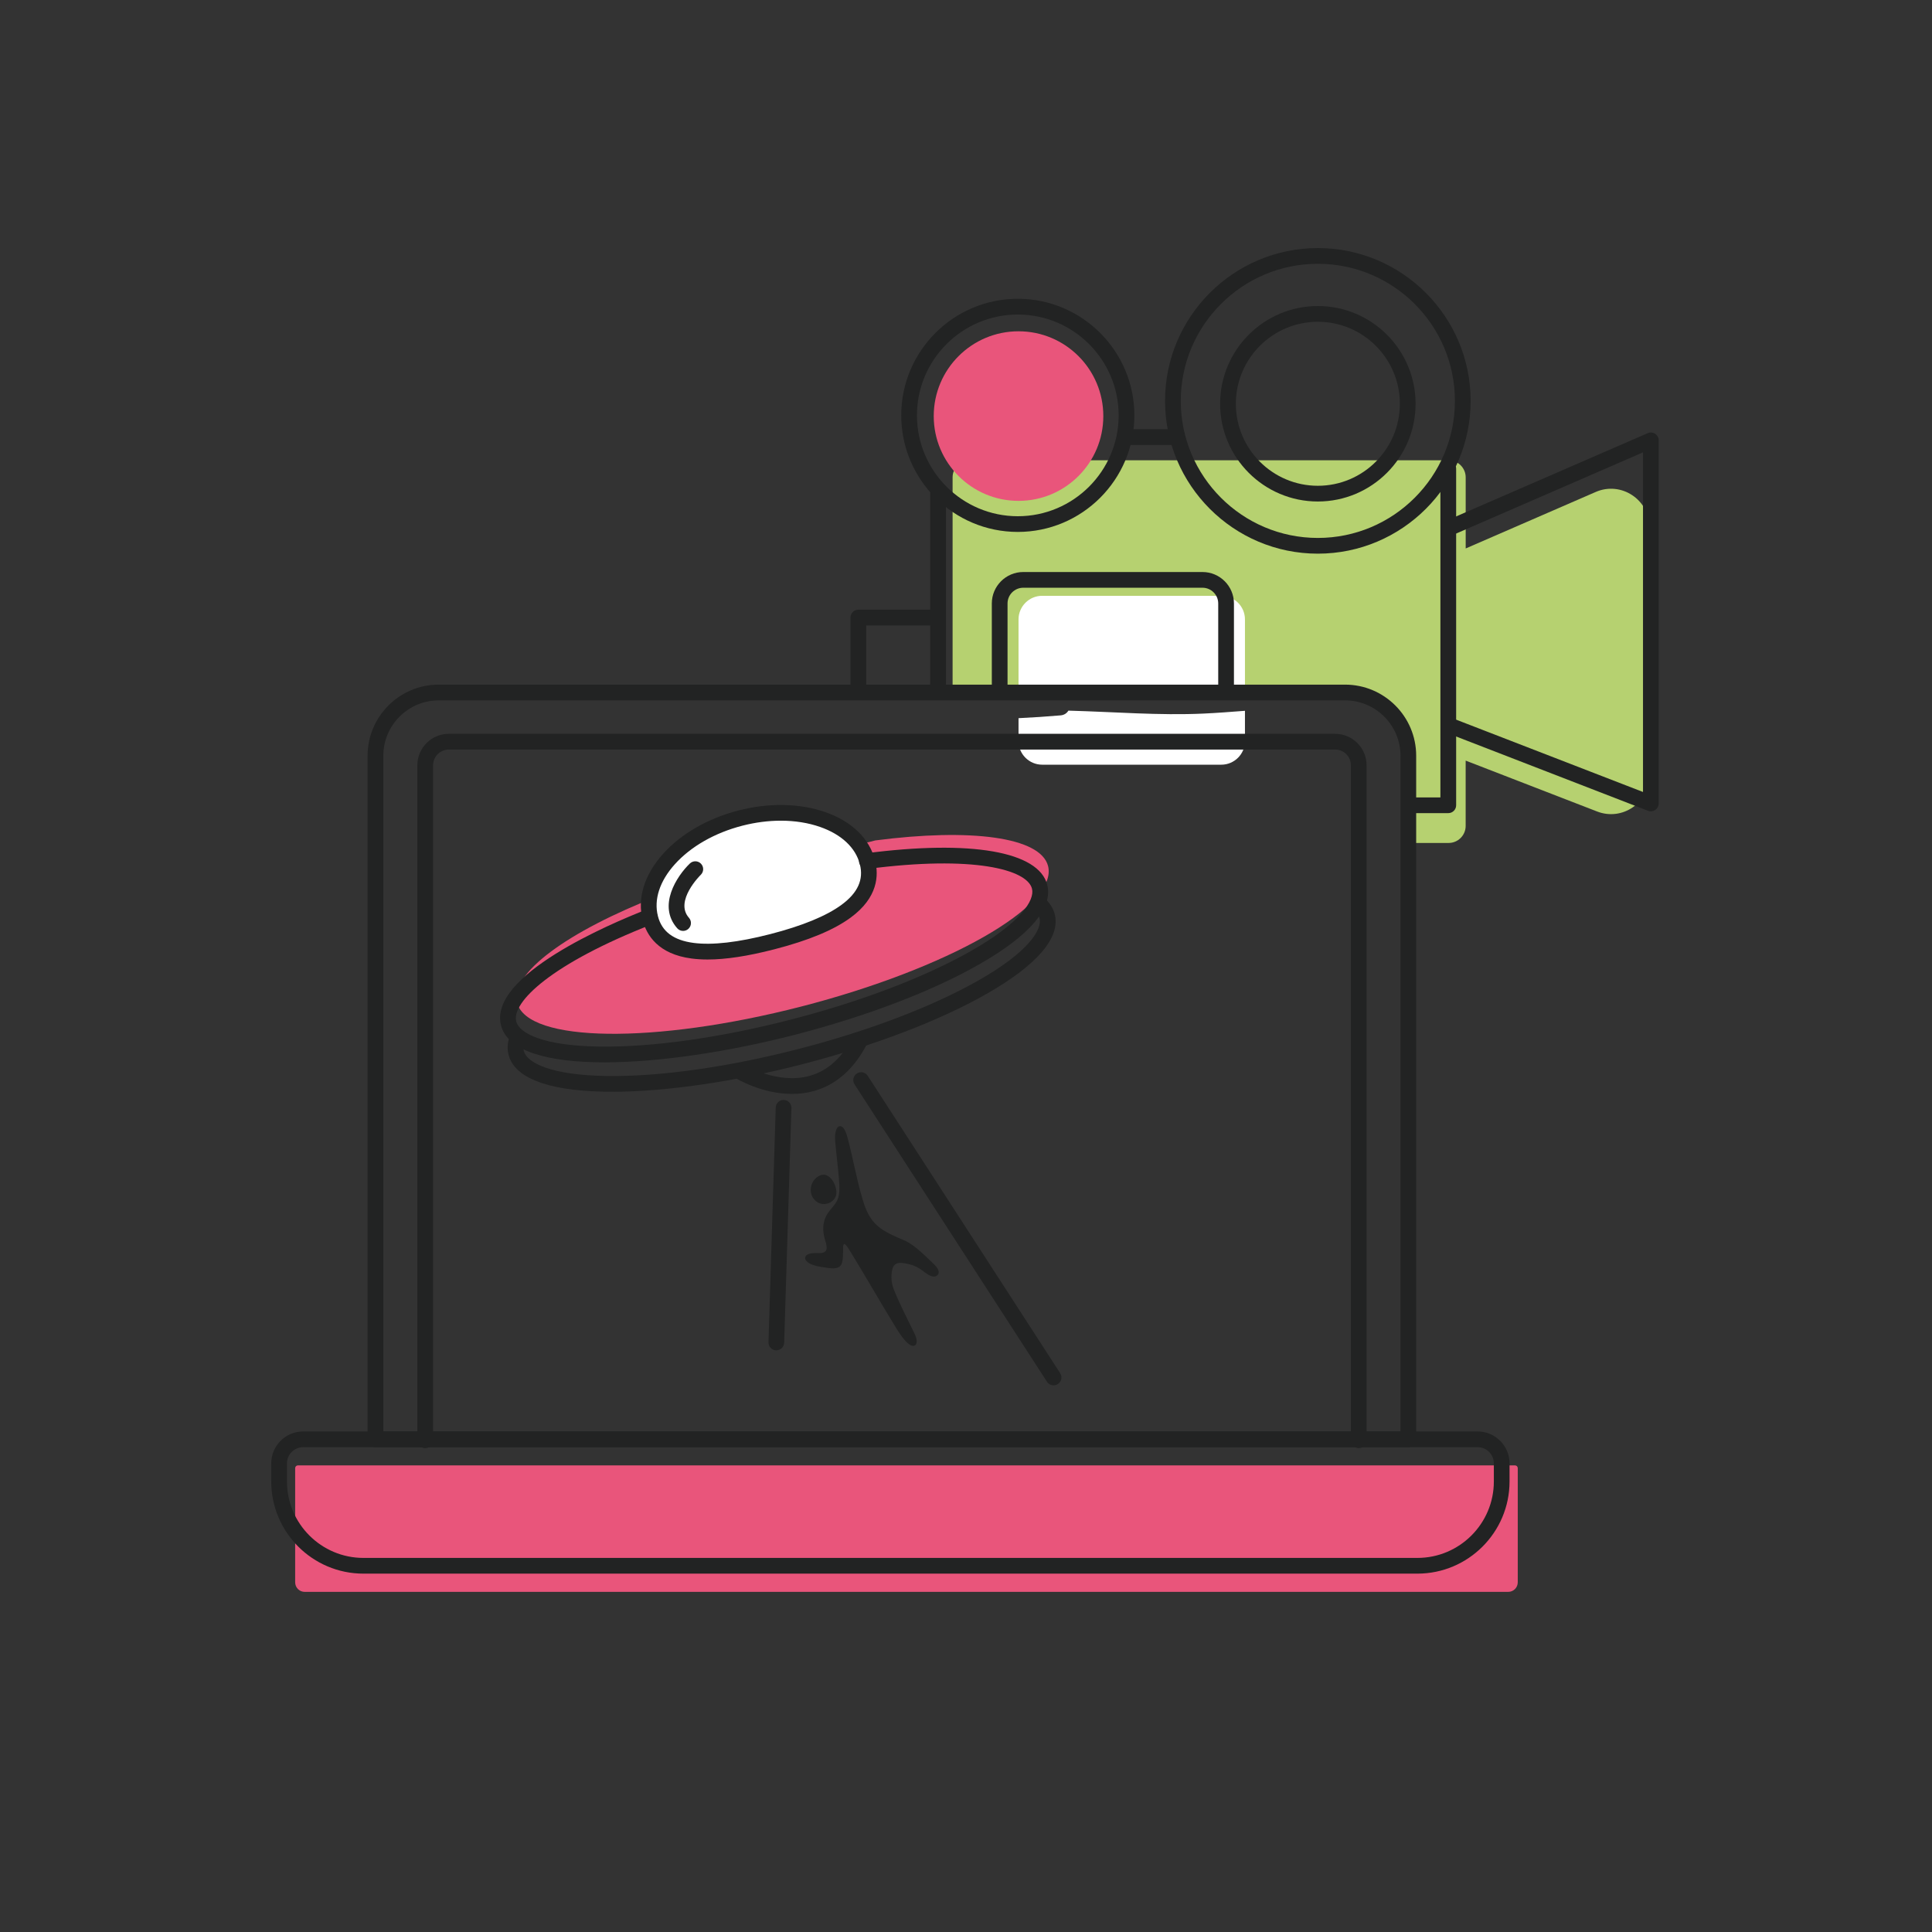 <?xml version="1.0" encoding="UTF-8"?><svg id="Capa_1" xmlns="http://www.w3.org/2000/svg" viewBox="0 0 800 800"><rect x="0" y="0" width="800" height="800" fill="#333333" stroke="none"/><defs><style>.cls-1{fill:#e9557b;}.cls-2{fill:#fff;}.cls-3{fill:#222323;}.cls-4{fill:#b6d170;}</style></defs><path class="cls-4" d="M660.76,203.71l-53.85,23.4v-29.46c0-3.88-3.17-7.05-7.05-7.05h-198.36c-3.88,0-7.05,3.17-7.05,7.05v89.3c19.17-1.55,38.46-1.16,57.7-.53,17.55.57,35.23,1.78,52.77.52,13.45-.97,26.95-2.31,40.45-1.66,10.98.53,24.89,2,32.42,11.1,4.95,5.98,6.52,14.72,7.43,22.19,1.21,9.86.62,19.81.18,29.7-.01.28-.05.54-.11.78h14.56c3.88,0,7.05-3.17,7.05-7.05v-27.05l54.45,21.08c10.41,4.03,21.62-3.65,21.62-14.82v-102.93c0-11.44-11.73-19.13-22.22-14.57Z"/><path class="cls-3" d="M421.45,220.26c-26.62,0-48.27-21.65-48.27-48.27s21.65-48.27,48.27-48.27,48.27,21.65,48.27,48.27-21.65,48.27-48.27,48.27ZM421.45,130.24c-23.03,0-41.76,18.73-41.76,41.76s18.73,41.76,41.76,41.76,41.76-18.73,41.76-41.76-18.73-41.76-41.76-41.76Z"/><path class="cls-3" d="M545.69,207.66c-22.31,0-40.47-18.15-40.47-40.47s18.15-40.47,40.47-40.47,40.47,18.15,40.47,40.47-18.15,40.47-40.47,40.47ZM545.69,133.24c-18.72,0-33.95,15.23-33.95,33.95s15.23,33.96,33.95,33.96,33.96-15.23,33.96-33.96-15.23-33.95-33.96-33.95Z"/><path class="cls-3" d="M545.69,229.26c-34.89,0-63.27-28.38-63.27-63.27s28.38-63.27,63.27-63.27,63.27,28.38,63.27,63.27-28.38,63.27-63.27,63.27ZM545.69,109.23c-31.3,0-56.76,25.46-56.76,56.76s25.46,56.76,56.76,56.76,56.76-25.46,56.76-56.76-25.46-56.76-56.76-56.76Z"/><path class="cls-3" d="M391.69,287.18v-83.27c0-1.8-1.46-3.26-3.26-3.26s-3.26,1.46-3.26,3.26v83.95c2.17-.25,4.34-.48,6.51-.68Z"/><path class="cls-3" d="M599.7,190.79c-1.8,0-3.26,1.46-3.26,3.26v136.14h-10.52c.02,2.17,0,4.34-.06,6.51h13.84c1.8,0,3.26-1.46,3.26-3.26v-139.39c0-1.8-1.46-3.26-3.26-3.26Z"/><path class="cls-3" d="M487.32,184.25h-20.26c-1.8,0-3.26-1.46-3.26-3.26s1.46-3.26,3.26-3.26h20.26c1.8,0,3.26,1.46,3.26,3.26s-1.46,3.26-3.26,3.26Z"/><path class="cls-3" d="M683.58,335.95c-.4,0-.79-.07-1.17-.22l-83.72-32.41c-1.68-.65-2.51-2.53-1.86-4.21.65-1.68,2.53-2.51,4.21-1.86l79.29,30.69v-140.63l-78.31,34.03c-1.65.72-3.57-.04-4.28-1.69-.72-1.65.04-3.57,1.69-4.28l82.86-36.01c1.01-.44,2.17-.34,3.08.26.92.6,1.47,1.62,1.47,2.72v150.34c0,1.07-.53,2.08-1.42,2.69-.55.38-1.19.57-1.84.57Z"/><path class="cls-3" d="M358.69,286.8v-27.82h28.25c1.8,0,3.26-1.46,3.26-3.26s-1.46-3.26-3.26-3.26h-31.51c-1.8,0-3.26,1.46-3.26,3.26v31.25c2.18-.13,4.35-.18,6.51-.17Z"/><path class="cls-2" d="M452.14,286.41c17.55.57,35.23,1.78,52.77.52,3.53-.25,7.06-.53,10.6-.8v-29.65c0-5.37-4.4-9.77-9.77-9.77h-74.22c-5.37,0-9.77,4.4-9.77,9.77v29.39c10.13-.05,20.27.21,30.39.54Z"/><path class="cls-2" d="M498.33,295.48c-18.38.84-36.95-.71-55.33-1.2-.2,0-.4,0-.6-.02-.63,1.04-1.71,1.83-3.22,1.96-5.8.49-11.61.89-17.43,1.16v9.49c0,5.37,4.4,9.77,9.77,9.77h74.22c5.37,0,9.77-4.4,9.77-9.77v-12.54c-5.72.43-11.44.89-17.17,1.15Z"/><path class="cls-3" d="M417.2,285.91v-36.03c0-3.59,2.92-6.51,6.51-6.51h74.22c3.59,0,6.51,2.92,6.51,6.51v37.08c.15-.01.31-.02.46-.03,2.02-.15,4.03-.3,6.05-.45v-36.6c0-7.18-5.84-13.02-13.02-13.02h-74.22c-7.18,0-13.02,5.84-13.02,13.02v36.18c2.17-.07,4.34-.11,6.51-.14Z"/><circle class="cls-1" cx="421.75" cy="172.29" r="35.11"/><path class="cls-1" d="M123.35,606.79h503.99c.62,0,1.13.51,1.13,1.13v47.29c0,2.18-1.77,3.95-3.95,3.95H126.17c-2.18,0-3.95-1.77-3.95-3.95v-47.29c0-.62.51-1.13,1.13-1.13Z"/><path class="cls-3" d="M583.16,599.24H155.47c-1.8,0-3.26-1.46-3.26-3.26v-283.05c0-16.23,13.21-29.44,29.44-29.44h375.32c16.23,0,29.44,13.21,29.44,29.44v283.05c0,1.8-1.46,3.26-3.26,3.26ZM158.73,592.73h421.18v-279.79c0-12.64-10.29-22.93-22.93-22.93H181.66c-12.64,0-22.93,10.29-22.93,22.93v279.79Z"/><path class="cls-3" d="M586.91,651.61H150.48c-21.05,0-38.17-17.12-38.17-38.17v-7.48c0-7.3,5.94-13.23,13.23-13.23h486.3c7.3,0,13.23,5.94,13.23,13.23v7.48c0,21.05-17.12,38.17-38.17,38.17ZM125.55,599.24c-3.7,0-6.72,3.01-6.72,6.72v7.48c0,17.46,14.2,31.66,31.66,31.66h436.42c17.46,0,31.66-14.2,31.66-31.66v-7.48c0-3.7-3.01-6.72-6.72-6.72H125.55Z"/><path class="cls-1" d="M362.46,348c39.26-5.1,68.4-1.5,71.52,10.6,4.25,16.5-41.52,42.55-102.23,58.19-60.71,15.64-113.37,14.94-117.62-1.56-3.14-12.19,21.03-29.6,58.36-44.17"/><path class="cls-3" d="M349.64,515.14c.48.05,1.34,1.3,1.73,1.9,6.78,10.95,13.13,22.19,19.89,33.16,1.19,1.9,5.44,8.74,7.84,6.73.98-1.19.26-3.27-.36-4.6-2.88-5.94-6-11.91-8.48-18.01-1.11-2.68-1.45-5.55-.83-8.42.67-3.54,3.53-3.22,6.52-2.54,1.51.32,2.93.83,4.24,1.59,2.2,1.12,6.26,5.65,8.34,2.66.72-1.87-1.19-3.49-2.39-4.71-3.54-3.31-6.93-6.92-11.24-9.1-10.1-4.24-14.69-6.43-17.79-17.44-2.59-8.69-4.04-17.68-6.47-26.41-.48-1.31-1.2-3.31-2.53-3.63-1.5-.14-1.96,1.53-2.24,3.1-.16,1.07-.12,2.16-.03,3.24.44,5.11,1.11,10.23,1.53,15.35.21,3.36.69,7.14-1.3,10.08-.84,1.28-1.96,2.42-2.86,3.67-2.65,3.54-2.83,7.58-1.57,11.68,1.07,3.48,1.32,5.72-3.19,5.43-1.52,0-3.26-.03-4.5.9-1.67,1.67.68,3.29,2.52,3.97,2,.73,4.21.97,6.31,1.28,3.18.46,5.56.18,6.02-2.75.2-.96.27-2.23.29-3.5.09-.83-.26-3.55.52-3.62h.02ZM346.17,495.02c.89-3.2-1.99-9.3-5.87-8.54-4.47,1.17-6.33,7.4-2.63,10.72,2.65,2.53,7.38,1.38,8.48-2.12l.02-.06Z"/><path class="cls-2" d="M359.2,357.06c4.25,16.5-14.64,26.5-39.47,32.9-24.83,6.4-46.2,6.76-50.45-9.74-4.25-16.5,12.43-35.06,37.26-41.46,24.83-6.4,48.4,1.79,52.65,18.29Z"/><path class="cls-3" d="M293,397.31c-2.36,0-4.57-.14-6.63-.41-13.81-1.8-18.63-9.63-20.24-15.87-2.34-9.07.67-18.84,8.46-27.5,7.46-8.3,18.52-14.66,31.14-17.92,12.62-3.25,25.38-3.02,35.92.64,11.01,3.82,18.36,10.93,20.69,20h0c1.61,6.25,1.17,15.42-10.05,23.67-7.06,5.19-17.45,9.5-31.75,13.19-10.9,2.81-19.99,4.2-27.54,4.2ZM323.34,339.83c-5.18,0-10.59.69-15.98,2.08-11.39,2.94-21.31,8.6-27.93,15.96-6.29,6.99-8.77,14.64-6.99,21.53,1.63,6.34,6.47,9.95,14.78,11.04,7.74,1.01,18.41-.22,31.71-3.64,13.3-3.43,23.23-7.51,29.52-12.13,6.75-4.96,9.24-10.46,7.6-16.8h0c-1.77-6.89-7.64-12.38-16.52-15.47-4.92-1.71-10.42-2.57-16.18-2.57Z"/><path class="cls-3" d="M250.22,439.89c-23.09,0-39.98-4.49-42.76-15.29-5.31-20.63,44.83-41.97,60.33-48.01,1.68-.65,3.56.17,4.22,1.85.65,1.67-.17,3.56-1.85,4.22-41.69,16.27-58.45,32.31-56.39,40.32,1.24,4.82,10.96,10.07,34.53,10.39,21.93.29,50.04-3.68,79.13-11.17,29.09-7.49,55.61-17.6,74.68-28.45,20.48-11.66,26.45-20.96,25.21-25.78-2.04-7.93-24.17-13.87-67.94-8.18-1.78.23-3.42-1.03-3.65-2.81-.23-1.78,1.03-3.42,2.81-3.65,43.46-5.65,71.53-.78,75.09,13.01,2.49,9.67-7.29,21.1-28.3,33.06-19.55,11.13-46.64,21.46-76.27,29.1-27.23,7.01-56.04,11.39-78.83,11.39Z"/><path class="cls-3" d="M253.35,452.07c-23.09,0-39.98-4.49-42.76-15.29-.57-2.23-.49-4.61.25-7.05.52-1.72,2.34-2.69,4.06-2.17,1.72.52,2.69,2.34,2.17,4.06-.4,1.3-.45,2.46-.18,3.54,1.24,4.82,10.96,10.08,34.53,10.39,21.94.29,50.04-3.68,79.13-11.17,29.09-7.49,55.61-17.6,74.68-28.45,20.48-11.66,26.45-20.96,25.21-25.78-.31-1.22-1.06-2.33-2.28-3.39-1.36-1.18-1.5-3.24-.32-4.59,1.18-1.36,3.24-1.5,4.59-.32,2.21,1.93,3.66,4.18,4.31,6.68,2.49,9.67-7.29,21.1-28.3,33.06-19.55,11.13-46.64,21.46-76.27,29.1-27.23,7.01-56.04,11.39-78.83,11.39Z"/><path class="cls-3" d="M327.92,452.97c-12.43,0-22.74-6.21-23.27-6.53-1.53-.94-2.01-2.94-1.07-4.48.94-1.53,2.94-2.01,4.47-1.08.16.09,13.93,8.33,27.25,4.6,7.39-2.07,13.42-7.5,17.9-16.13.83-1.6,2.79-2.22,4.39-1.39,1.6.83,2.22,2.79,1.39,4.39-5.36,10.32-12.75,16.86-21.98,19.42-3.08.86-6.14,1.2-9.08,1.2Z"/><path class="cls-3" d="M282.86,385.47c-.9,0-1.79-.37-2.44-1.1-8.25-9.3-.18-21.61,5.24-26.82,1.3-1.24,3.36-1.21,4.6.09,1.25,1.29,1.21,3.35-.09,4.6h0c-.11.11-11.05,10.85-4.88,17.81,1.19,1.35,1.07,3.4-.28,4.6-.62.55-1.39.82-2.16.82Z"/><path class="cls-3" d="M321.46,559.15s-.07,0-.1,0c-1.8-.06-3.21-1.56-3.15-3.36l3-97.17c.05-1.76,1.5-3.16,3.25-3.16.03,0,.07,0,.1,0,1.8.06,3.21,1.56,3.15,3.35l-3,97.17c-.05,1.76-1.5,3.15-3.25,3.15Z"/><path class="cls-3" d="M436.27,573.64c-1.07,0-2.11-.52-2.74-1.49l-79.68-123.14c-.98-1.51-.54-3.53.96-4.5,1.51-.98,3.53-.55,4.5.96l79.68,123.14c.98,1.51.54,3.53-.96,4.5-.55.35-1.16.52-1.77.52Z"/><path class="cls-3" d="M562.63,599.64c-1.8,0-3.26-1.46-3.26-3.26v-279.5c0-3.59-2.92-6.51-6.51-6.51H185.85c-3.59,0-6.51,2.92-6.51,6.51v279.5c0,1.8-1.46,3.26-3.26,3.26s-3.26-1.46-3.26-3.26v-279.5c0-7.18,5.84-13.02,13.02-13.02h367.01c7.18,0,13.02,5.84,13.02,13.02v279.5c0,1.8-1.46,3.26-3.26,3.26Z"/></svg>